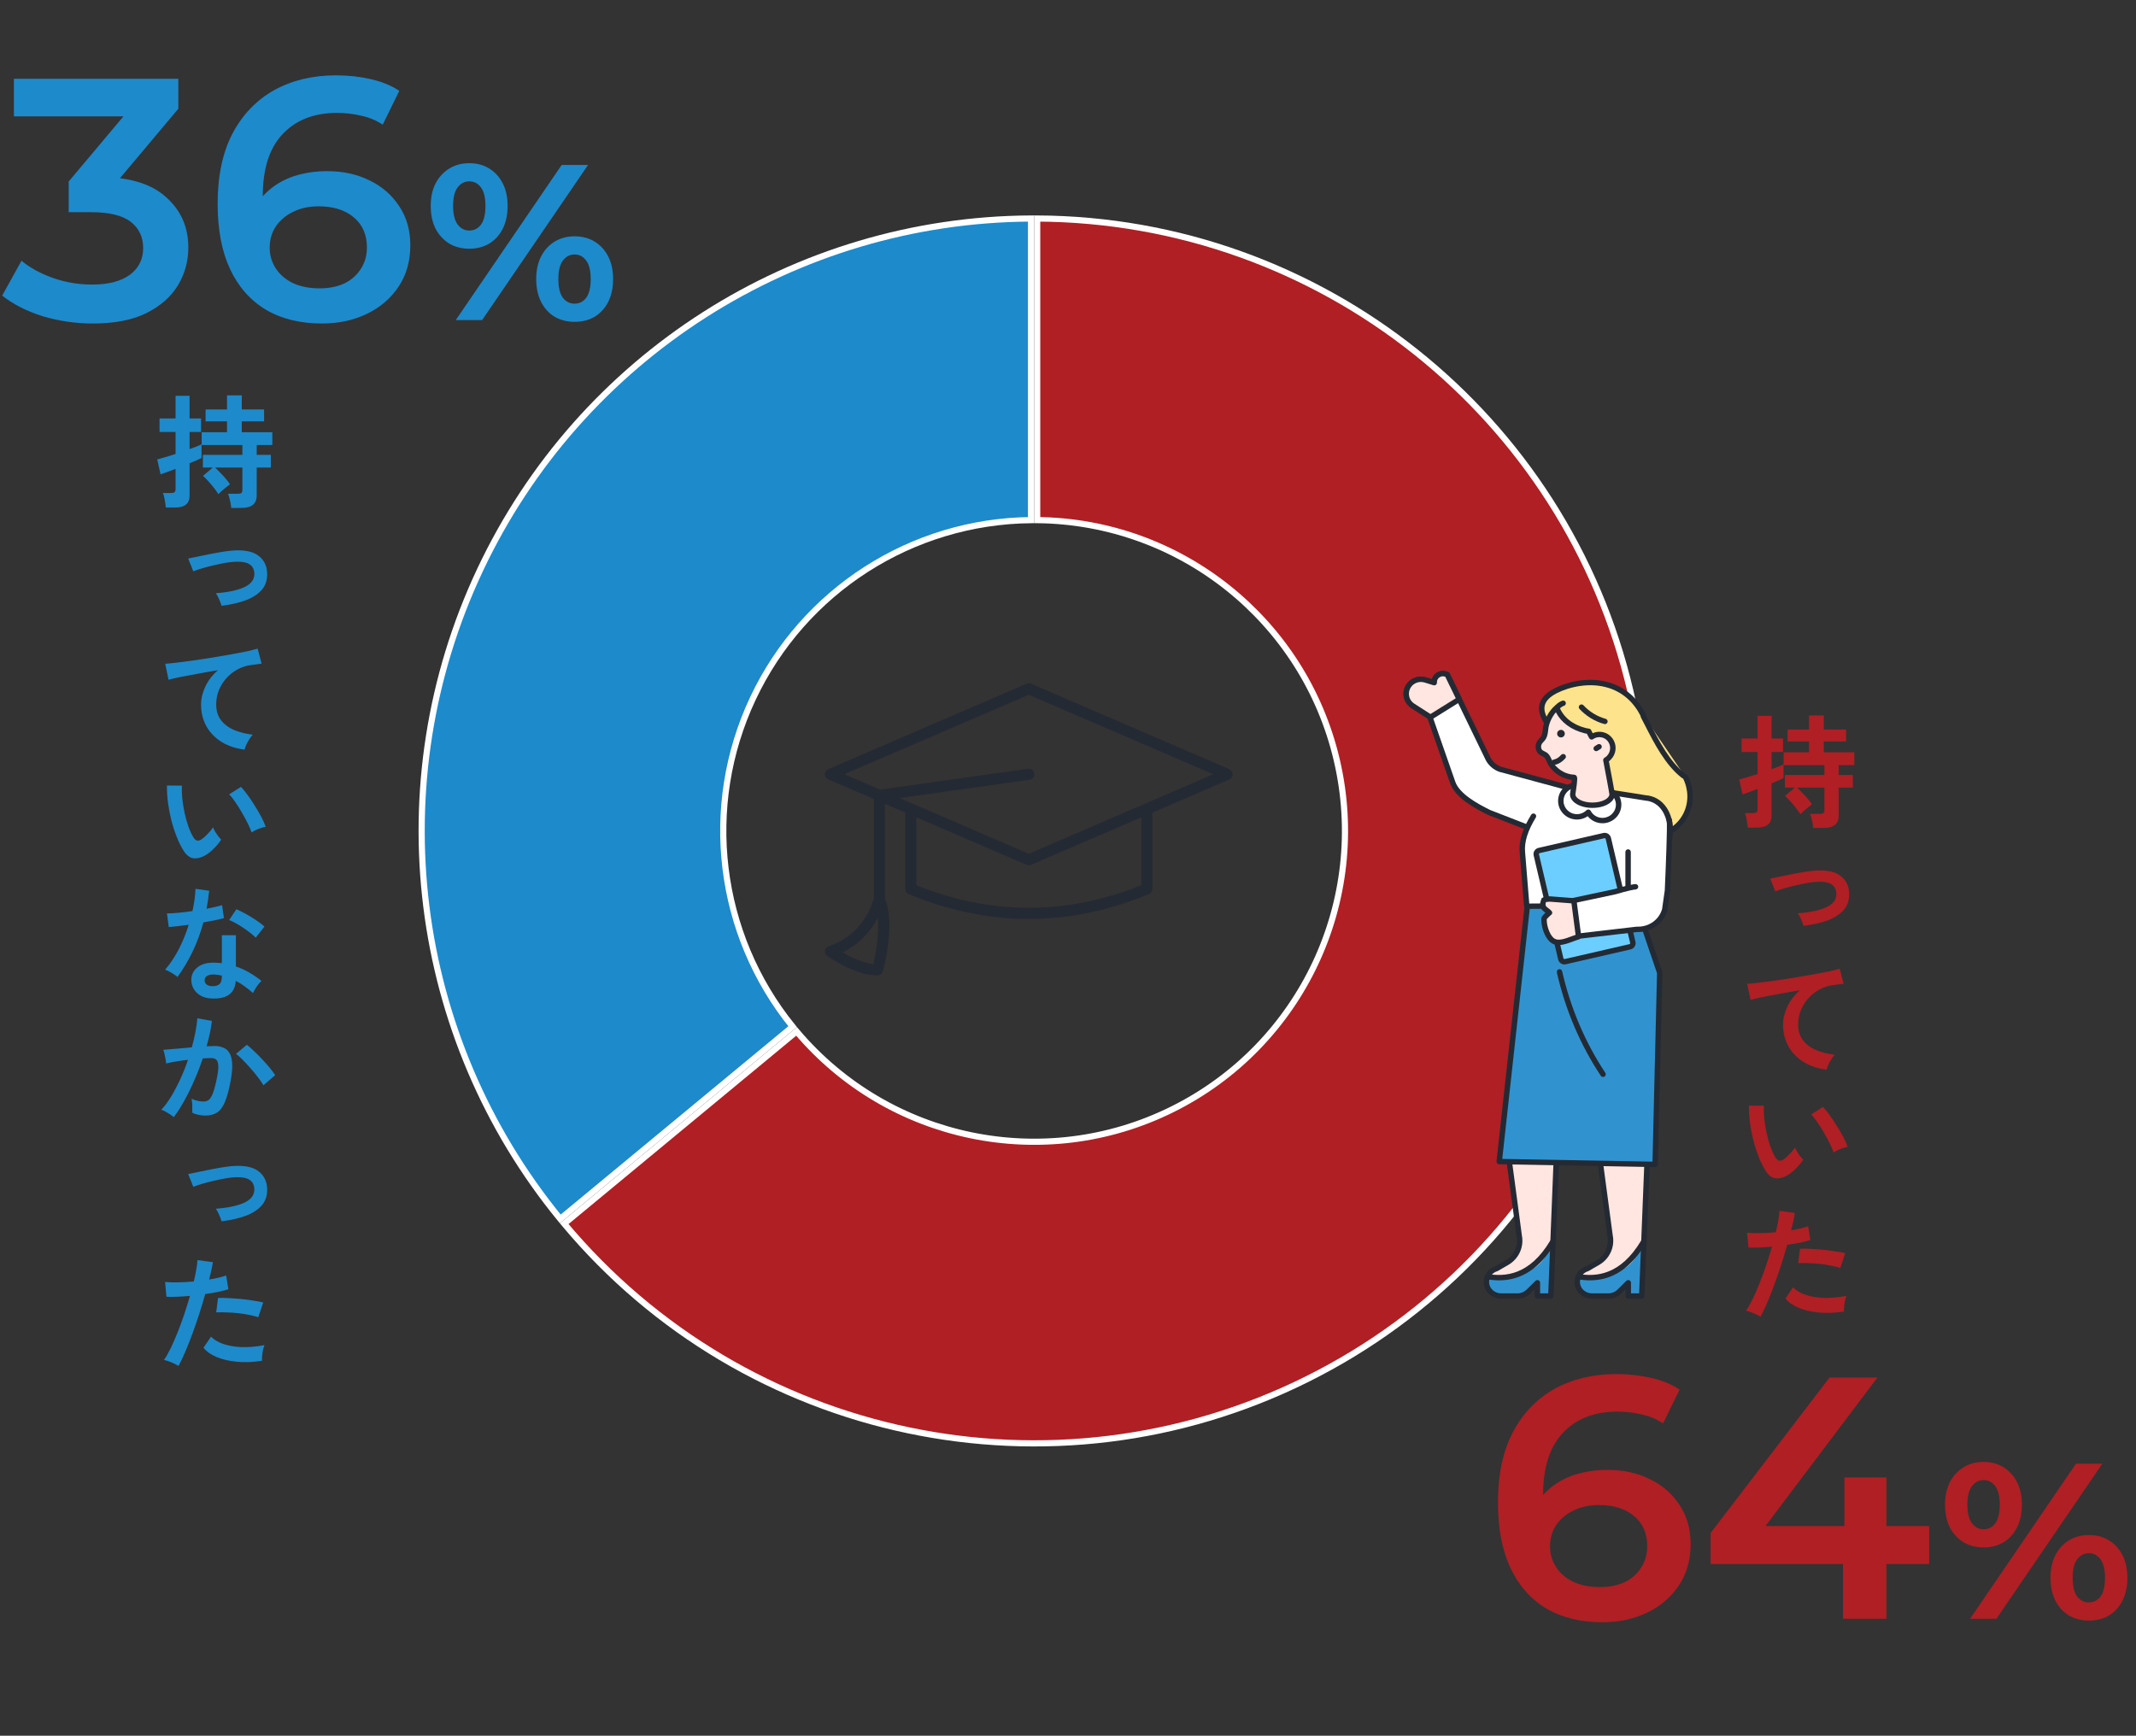 <svg width="347" height="282" viewBox="0 0 347 282" fill="none" xmlns="http://www.w3.org/2000/svg">
<rect x="0" y="0" width="347" height="282" fill="#333333" stroke="none"/>
<path d="M168.495 35.501C214.482 35.73 254.35 67.462 264.861 112.277C275.41 157.254 253.613 203.577 212.234 224.118C171.004 244.585 121.142 234.092 91.653 198.803L129.407 167.57C144.393 185.329 169.596 190.581 190.448 180.229C211.45 169.804 222.513 146.293 217.159 123.466C211.843 100.8 191.731 84.728 168.495 84.501L168.495 35.501Z" fill="#AF1F24" stroke="white"/>
<path d="M128.77 166.799L91.016 198.033C66.722 168.365 61.631 127.356 77.97 92.633C94.309 57.91 129.151 35.693 167.496 35.501L167.496 84.501C148.132 84.692 130.562 95.947 122.304 113.496C114.047 131.045 116.574 151.757 128.77 166.799Z" fill="#1D8ACB" stroke="white"/>
<path d="M37.56 82.52C37.547 82.307 37.513 82.053 37.46 81.76C37.407 81.467 37.34 81.18 37.26 80.9C37.193 80.62 37.12 80.393 37.04 80.22H38.62C38.887 80.22 39.08 80.18 39.2 80.1C39.32 80.007 39.38 79.833 39.38 79.58V75.96H34.94C35.193 76.187 35.473 76.467 35.78 76.8C36.1 77.12 36.4 77.447 36.68 77.78C36.973 78.113 37.2 78.413 37.36 78.68C37.227 78.773 37.027 78.927 36.76 79.14C36.507 79.34 36.253 79.553 36 79.78C35.76 79.993 35.587 80.16 35.48 80.28C35.307 80 35.073 79.673 34.78 79.3C34.487 78.927 34.18 78.56 33.86 78.2C33.54 77.84 33.247 77.547 32.98 77.32L34.56 75.96H32.96V73.9H39.38V72.3H32.76V70.22H36.88V68.46H33.4V66.52H36.88V64.24H39.28V66.52H42.9V68.46H39.28V70.22H44.24V72.3H41.7V73.9H44V75.96H41.7V80.48C41.7 81.187 41.493 81.7 41.08 82.02C40.68 82.353 40.067 82.52 39.24 82.52H37.56ZM26.94 82.46C26.927 82.26 26.893 82.007 26.84 81.7C26.8 81.393 26.747 81.093 26.68 80.8C26.613 80.493 26.54 80.26 26.46 80.1H27.78C28.047 80.1 28.233 80.06 28.34 79.98C28.46 79.887 28.52 79.713 28.52 79.46V76.18C27.973 76.393 27.473 76.58 27.02 76.74C26.58 76.9 26.267 77.007 26.08 77.06L25.54 74.64C25.86 74.56 26.287 74.44 26.82 74.28C27.353 74.12 27.92 73.947 28.52 73.76V70.18H25.92V67.98H28.52V64.3H30.8V67.98H32.66V70.18H30.8V72.96C31.76 72.627 32.407 72.367 32.74 72.18V74.4C32.607 74.48 32.36 74.6 32 74.76C31.653 74.907 31.253 75.073 30.8 75.26V80.48C30.8 81.173 30.6 81.673 30.2 81.98C29.813 82.3 29.22 82.46 28.42 82.46H26.94ZM36 98.42C35.907 98.113 35.773 97.76 35.6 97.36C35.427 96.96 35.247 96.633 35.06 96.38C37.033 96.233 38.573 95.907 39.68 95.4C40.8 94.88 41.347 94.14 41.32 93.18C41.293 92.5 41.033 92 40.54 91.68C40.047 91.36 39.293 91.22 38.28 91.26C37.827 91.273 37.287 91.333 36.66 91.44C36.047 91.547 35.407 91.68 34.74 91.84C34.087 91.987 33.467 92.147 32.88 92.32C32.293 92.493 31.8 92.66 31.4 92.82C31.4 92.82 31.36 92.72 31.28 92.52C31.2 92.307 31.107 92.067 31 91.8C30.893 91.52 30.793 91.28 30.7 91.08C30.62 90.867 30.58 90.753 30.58 90.74C30.98 90.66 31.507 90.553 32.16 90.42C32.827 90.273 33.54 90.127 34.3 89.98C35.06 89.833 35.787 89.707 36.48 89.6C37.187 89.493 37.767 89.433 38.22 89.42C39.94 89.353 41.22 89.66 42.06 90.34C42.913 91.02 43.36 91.947 43.4 93.12C43.44 94.2 43.153 95.1 42.54 95.82C41.927 96.527 41.06 97.093 39.94 97.52C38.82 97.933 37.507 98.233 36 98.42ZM39.74 121.78C38.353 121.62 37.127 121.22 36.06 120.58C34.993 119.927 34.16 119.08 33.56 118.04C32.96 116.987 32.66 115.793 32.66 114.46C32.66 113.5 32.893 112.527 33.36 111.54C33.827 110.54 34.513 109.653 35.42 108.88C34.353 109.053 33.293 109.24 32.24 109.44C31.187 109.627 30.227 109.807 29.36 109.98C28.507 110.153 27.847 110.307 27.38 110.44L26.84 107.84C27.28 107.813 27.887 107.753 28.66 107.66C29.447 107.567 30.327 107.453 31.3 107.32C32.287 107.173 33.3 107.02 34.34 106.86C35.393 106.687 36.407 106.513 37.38 106.34C38.367 106.167 39.247 106 40.02 105.84C40.807 105.667 41.42 105.513 41.86 105.38L42.5 107.82C42.3 107.833 42.047 107.867 41.74 107.92C41.447 107.96 41.107 108.007 40.72 108.06C40 108.153 39.3 108.38 38.62 108.74C37.953 109.1 37.353 109.567 36.82 110.14C36.3 110.7 35.887 111.347 35.58 112.08C35.273 112.813 35.12 113.607 35.12 114.46C35.12 115.473 35.38 116.32 35.9 117C36.42 117.68 37.127 118.213 38.02 118.6C38.927 118.973 39.94 119.227 41.06 119.36C40.86 119.573 40.667 119.833 40.48 120.14C40.293 120.433 40.133 120.727 40 121.02C39.867 121.327 39.78 121.58 39.74 121.78ZM33.32 138.98C32.653 139.353 32.027 139.507 31.44 139.44C30.853 139.36 30.333 138.98 29.88 138.3C29.467 137.66 29.087 136.907 28.74 136.04C28.393 135.173 28.093 134.253 27.84 133.28C27.6 132.307 27.413 131.333 27.28 130.36C27.16 129.387 27.107 128.473 27.12 127.62L29.56 127.64C29.52 128.293 29.54 129.007 29.62 129.78C29.7 130.553 29.827 131.333 30 132.12C30.173 132.907 30.38 133.64 30.62 134.32C30.86 134.987 31.12 135.547 31.4 136C31.587 136.32 31.787 136.507 32 136.56C32.227 136.6 32.467 136.54 32.72 136.38C33.04 136.167 33.373 135.873 33.72 135.5C34.08 135.127 34.38 134.767 34.62 134.42C34.687 134.62 34.793 134.847 34.94 135.1C35.1 135.353 35.267 135.6 35.44 135.84C35.627 136.08 35.793 136.273 35.94 136.42C35.58 136.953 35.167 137.447 34.7 137.9C34.247 138.353 33.787 138.713 33.32 138.98ZM40.88 135.24C40.747 134.853 40.54 134.373 40.26 133.8C39.98 133.227 39.66 132.633 39.3 132.02C38.94 131.393 38.58 130.82 38.22 130.3C37.86 129.767 37.527 129.353 37.22 129.06L39.14 127.84C39.473 128.173 39.84 128.62 40.24 129.18C40.653 129.74 41.053 130.34 41.44 130.98C41.84 131.607 42.193 132.22 42.5 132.82C42.807 133.407 43.027 133.907 43.16 134.32C42.747 134.4 42.327 134.527 41.9 134.7C41.487 134.873 41.147 135.053 40.88 135.24ZM34.36 162.22C33.333 162.167 32.527 161.847 31.94 161.26C31.353 160.673 31.067 159.96 31.08 159.12C31.093 158.333 31.433 157.673 32.1 157.14C32.78 156.607 33.727 156.36 34.94 156.4C35.127 156.413 35.313 156.427 35.5 156.44C35.687 156.44 35.867 156.453 36.04 156.48V151.94H38.32V157.02C39.08 157.273 39.8 157.6 40.48 158C41.173 158.4 41.84 158.853 42.48 159.36C42.24 159.573 41.98 159.88 41.7 160.28C41.433 160.68 41.233 161.033 41.1 161.34C40.673 160.953 40.227 160.593 39.76 160.26C39.293 159.913 38.807 159.613 38.3 159.36C38.167 161.387 36.853 162.34 34.36 162.22ZM28.84 158.72C28.627 158.533 28.32 158.32 27.92 158.08C27.52 157.84 27.153 157.66 26.82 157.54C27.647 156.593 28.387 155.487 29.04 154.22C29.693 152.94 30.233 151.613 30.66 150.24C29.993 150.333 29.373 150.413 28.8 150.48C28.227 150.547 27.767 150.593 27.42 150.62L27.12 148.4C27.587 148.4 28.187 148.367 28.92 148.3C29.667 148.233 30.447 148.14 31.26 148.02C31.407 147.393 31.52 146.78 31.6 146.18C31.68 145.567 31.733 144.973 31.76 144.4L33.98 144.72C33.873 145.72 33.733 146.693 33.56 147.64C34.027 147.547 34.473 147.453 34.9 147.36C35.34 147.253 35.733 147.153 36.08 147.06L36.38 149.16C35.967 149.28 35.467 149.4 34.88 149.52C34.307 149.64 33.693 149.753 33.04 149.86C32.587 151.54 32 153.127 31.28 154.62C30.56 156.113 29.747 157.48 28.84 158.72ZM41.54 152.34C41.327 152.113 41.04 151.86 40.68 151.58C40.32 151.3 39.933 151.02 39.52 150.74C39.107 150.46 38.693 150.207 38.28 149.98C37.88 149.753 37.527 149.587 37.22 149.48L38.4 147.72C38.72 147.853 39.093 148.033 39.52 148.26C39.947 148.473 40.38 148.72 40.82 149C41.26 149.267 41.667 149.533 42.04 149.8C42.413 150.067 42.72 150.313 42.96 150.54L41.54 152.34ZM34.54 160.22C35.047 160.22 35.42 160.107 35.66 159.88C35.913 159.64 36.04 159.227 36.04 158.64V158.5C35.627 158.407 35.2 158.347 34.76 158.32C34.307 158.307 33.94 158.38 33.66 158.54C33.393 158.7 33.253 158.927 33.24 159.22C33.227 159.513 33.333 159.753 33.56 159.94C33.787 160.127 34.113 160.22 34.54 160.22ZM28.22 181.5C28.1 181.38 27.913 181.233 27.66 181.06C27.407 180.9 27.147 180.747 26.88 180.6C26.613 180.453 26.387 180.353 26.2 180.3C26.76 179.7 27.3 178.973 27.82 178.12C28.34 177.253 28.833 176.313 29.3 175.3C29.767 174.287 30.18 173.247 30.54 172.18C29.86 172.26 29.2 172.353 28.56 172.46C27.933 172.567 27.413 172.673 27 172.78C26.987 172.607 26.953 172.373 26.9 172.08C26.847 171.787 26.787 171.5 26.72 171.22C26.653 170.927 26.587 170.707 26.52 170.56C26.827 170.533 27.227 170.5 27.72 170.46C28.213 170.42 28.76 170.373 29.36 170.32C29.96 170.253 30.56 170.2 31.16 170.16C31.4 169.32 31.593 168.5 31.74 167.7C31.9 166.887 32.007 166.133 32.06 165.44L34.42 165.86C34.353 166.473 34.247 167.133 34.1 167.84C33.953 168.533 33.773 169.247 33.56 169.98C33.827 169.967 34.067 169.96 34.28 169.96C34.493 169.947 34.68 169.94 34.84 169.94C35.373 169.94 35.847 170.027 36.26 170.2C36.687 170.36 37.027 170.653 37.28 171.08C37.533 171.493 37.68 172.073 37.72 172.82C37.76 173.553 37.673 174.493 37.46 175.64C37.193 177.08 36.887 178.207 36.54 179.02C36.207 179.833 35.787 180.407 35.28 180.74C34.773 181.073 34.127 181.24 33.34 181.24C32.967 181.24 32.6 181.2 32.24 181.12C31.88 181.053 31.547 180.94 31.24 180.78C31.253 180.473 31.253 180.093 31.24 179.64C31.227 179.187 31.187 178.813 31.12 178.52C31.787 178.813 32.44 178.96 33.08 178.96C33.4 178.96 33.673 178.873 33.9 178.7C34.14 178.513 34.367 178.153 34.58 177.62C34.793 177.073 35.007 176.273 35.22 175.22C35.42 174.247 35.5 173.527 35.46 173.06C35.42 172.58 35.293 172.267 35.08 172.12C34.867 171.973 34.6 171.9 34.28 171.9C33.907 171.9 33.46 171.92 32.94 171.96C32.527 173.2 32.053 174.42 31.52 175.62C31 176.82 30.453 177.927 29.88 178.94C29.32 179.953 28.767 180.807 28.22 181.5ZM42.8 176.32C42.587 175.96 42.293 175.533 41.92 175.04C41.547 174.547 41.14 174.053 40.7 173.56C40.26 173.053 39.833 172.593 39.42 172.18C39.007 171.753 38.647 171.433 38.34 171.22L40.1 169.74C40.42 169.98 40.793 170.307 41.22 170.72C41.647 171.12 42.087 171.56 42.54 172.04C42.993 172.52 43.413 172.993 43.8 173.46C44.187 173.927 44.487 174.333 44.7 174.68L42.8 176.32ZM36 198.42C35.907 198.113 35.773 197.76 35.6 197.36C35.427 196.96 35.247 196.633 35.06 196.38C37.033 196.233 38.573 195.907 39.68 195.4C40.8 194.88 41.347 194.14 41.32 193.18C41.293 192.5 41.033 192 40.54 191.68C40.047 191.36 39.293 191.22 38.28 191.26C37.827 191.273 37.287 191.333 36.66 191.44C36.047 191.547 35.407 191.68 34.74 191.84C34.087 191.987 33.467 192.147 32.88 192.32C32.293 192.493 31.8 192.66 31.4 192.82C31.4 192.82 31.36 192.72 31.28 192.52C31.2 192.307 31.107 192.067 31 191.8C30.893 191.52 30.793 191.28 30.7 191.08C30.62 190.867 30.58 190.753 30.58 190.74C30.98 190.66 31.507 190.553 32.16 190.42C32.827 190.273 33.54 190.127 34.3 189.98C35.06 189.833 35.787 189.707 36.48 189.6C37.187 189.493 37.767 189.433 38.22 189.42C39.94 189.353 41.22 189.66 42.06 190.34C42.913 191.02 43.36 191.947 43.4 193.12C43.44 194.2 43.153 195.1 42.54 195.82C41.927 196.527 41.06 197.093 39.94 197.52C38.82 197.933 37.507 198.233 36 198.42ZM29 221.92C28.707 221.733 28.327 221.54 27.86 221.34C27.393 221.153 26.987 221.02 26.64 220.94C26.987 220.447 27.347 219.82 27.72 219.06C28.093 218.287 28.467 217.433 28.84 216.5C29.213 215.553 29.573 214.573 29.92 213.56C30.267 212.533 30.58 211.527 30.86 210.54C30.1 210.607 29.38 210.653 28.7 210.68C28.033 210.707 27.48 210.707 27.04 210.68L26.82 208.28C27.367 208.333 28.053 208.353 28.88 208.34C29.72 208.327 30.587 208.28 31.48 208.2C31.653 207.507 31.787 206.867 31.88 206.28C31.987 205.693 32.053 205.173 32.08 204.72L34.58 205.06C34.527 205.447 34.447 205.88 34.34 206.36C34.233 206.827 34.113 207.333 33.98 207.88C34.527 207.787 35.04 207.687 35.52 207.58C36 207.46 36.407 207.34 36.74 207.22L37.1 209.46C36.687 209.593 36.147 209.733 35.48 209.88C34.827 210.013 34.113 210.133 33.34 210.24C33.047 211.293 32.72 212.38 32.36 213.5C32 214.607 31.627 215.687 31.24 216.74C30.853 217.793 30.467 218.767 30.08 219.66C29.707 220.54 29.347 221.293 29 221.92ZM42.56 221.08C41.12 221.307 39.76 221.36 38.48 221.24C37.213 221.12 36.107 220.86 35.16 220.46C34.227 220.06 33.527 219.56 33.06 218.96L34.28 217.16C34.747 217.64 35.4 218.033 36.24 218.34C37.093 218.633 38.087 218.807 39.22 218.86C40.367 218.9 41.613 218.793 42.96 218.54C42.827 218.873 42.72 219.293 42.64 219.8C42.573 220.307 42.547 220.733 42.56 221.08ZM41.96 214C41.52 213.853 41.013 213.727 40.44 213.62C39.867 213.5 39.26 213.407 38.62 213.34C37.993 213.273 37.373 213.233 36.76 213.22C36.16 213.193 35.613 213.193 35.12 213.22L35.42 210.88C35.9 210.853 36.46 210.86 37.1 210.9C37.753 210.927 38.427 210.973 39.12 211.04C39.827 211.107 40.493 211.193 41.12 211.3C41.76 211.393 42.307 211.493 42.76 211.6L41.96 214Z" fill="#1D8ACB"/>
<path d="M294.56 134.52C294.547 134.307 294.513 134.053 294.46 133.76C294.407 133.467 294.34 133.18 294.26 132.9C294.193 132.62 294.12 132.393 294.04 132.22H295.62C295.887 132.22 296.08 132.18 296.2 132.1C296.32 132.007 296.38 131.833 296.38 131.58V127.96H291.94C292.193 128.187 292.473 128.467 292.78 128.8C293.1 129.12 293.4 129.447 293.68 129.78C293.973 130.113 294.2 130.413 294.36 130.68C294.227 130.773 294.027 130.927 293.76 131.14C293.507 131.34 293.253 131.553 293 131.78C292.76 131.993 292.587 132.16 292.48 132.28C292.307 132 292.073 131.673 291.78 131.3C291.487 130.927 291.18 130.56 290.86 130.2C290.54 129.84 290.247 129.547 289.98 129.32L291.56 127.96H289.96V125.9H296.38V124.3H289.76V122.22H293.88V120.46H290.4V118.52H293.88V116.24H296.28V118.52H299.9V120.46H296.28V122.22H301.24V124.3H298.7V125.9H301V127.96H298.7V132.48C298.7 133.187 298.493 133.7 298.08 134.02C297.68 134.353 297.067 134.52 296.24 134.52H294.56ZM283.94 134.46C283.927 134.26 283.893 134.007 283.84 133.7C283.8 133.393 283.747 133.093 283.68 132.8C283.613 132.493 283.54 132.26 283.46 132.1H284.78C285.047 132.1 285.233 132.06 285.34 131.98C285.46 131.887 285.52 131.713 285.52 131.46V128.18C284.973 128.393 284.473 128.58 284.02 128.74C283.58 128.9 283.267 129.007 283.08 129.06L282.54 126.64C282.86 126.56 283.287 126.44 283.82 126.28C284.353 126.12 284.92 125.947 285.52 125.76V122.18H282.92V119.98H285.52V116.3H287.8V119.98H289.66V122.18H287.8V124.96C288.76 124.627 289.407 124.367 289.74 124.18V126.4C289.607 126.48 289.36 126.6 289 126.76C288.653 126.907 288.253 127.073 287.8 127.26V132.48C287.8 133.173 287.6 133.673 287.2 133.98C286.813 134.3 286.22 134.46 285.42 134.46H283.94ZM293 150.42C292.907 150.113 292.773 149.76 292.6 149.36C292.427 148.96 292.247 148.633 292.06 148.38C294.033 148.233 295.573 147.907 296.68 147.4C297.8 146.88 298.347 146.14 298.32 145.18C298.293 144.5 298.033 144 297.54 143.68C297.047 143.36 296.293 143.22 295.28 143.26C294.827 143.273 294.287 143.333 293.66 143.44C293.047 143.547 292.407 143.68 291.74 143.84C291.087 143.987 290.467 144.147 289.88 144.32C289.293 144.493 288.8 144.66 288.4 144.82C288.4 144.82 288.36 144.72 288.28 144.52C288.2 144.307 288.107 144.067 288 143.8C287.893 143.52 287.793 143.28 287.7 143.08C287.62 142.867 287.58 142.753 287.58 142.74C287.98 142.66 288.507 142.553 289.16 142.42C289.827 142.273 290.54 142.127 291.3 141.98C292.06 141.833 292.787 141.707 293.48 141.6C294.187 141.493 294.767 141.433 295.22 141.42C296.94 141.353 298.22 141.66 299.06 142.34C299.913 143.02 300.36 143.947 300.4 145.12C300.44 146.2 300.153 147.1 299.54 147.82C298.927 148.527 298.06 149.093 296.94 149.52C295.82 149.933 294.507 150.233 293 150.42ZM296.74 173.78C295.353 173.62 294.127 173.22 293.06 172.58C291.993 171.927 291.16 171.08 290.56 170.04C289.96 168.987 289.66 167.793 289.66 166.46C289.66 165.5 289.893 164.527 290.36 163.54C290.827 162.54 291.513 161.653 292.42 160.88C291.353 161.053 290.293 161.24 289.24 161.44C288.187 161.627 287.227 161.807 286.36 161.98C285.507 162.153 284.847 162.307 284.38 162.44L283.84 159.84C284.28 159.813 284.887 159.753 285.66 159.66C286.447 159.567 287.327 159.453 288.3 159.32C289.287 159.173 290.3 159.02 291.34 158.86C292.393 158.687 293.407 158.513 294.38 158.34C295.367 158.167 296.247 158 297.02 157.84C297.807 157.667 298.42 157.513 298.86 157.38L299.5 159.82C299.3 159.833 299.047 159.867 298.74 159.92C298.447 159.96 298.107 160.007 297.72 160.06C297 160.153 296.3 160.38 295.62 160.74C294.953 161.1 294.353 161.567 293.82 162.14C293.3 162.7 292.887 163.347 292.58 164.08C292.273 164.813 292.12 165.607 292.12 166.46C292.12 167.473 292.38 168.32 292.9 169C293.42 169.68 294.127 170.213 295.02 170.6C295.927 170.973 296.94 171.227 298.06 171.36C297.86 171.573 297.667 171.833 297.48 172.14C297.293 172.433 297.133 172.727 297 173.02C296.867 173.327 296.78 173.58 296.74 173.78ZM290.32 190.98C289.653 191.353 289.027 191.507 288.44 191.44C287.853 191.36 287.333 190.98 286.88 190.3C286.467 189.66 286.087 188.907 285.74 188.04C285.393 187.173 285.093 186.253 284.84 185.28C284.6 184.307 284.413 183.333 284.28 182.36C284.16 181.387 284.107 180.473 284.12 179.62L286.56 179.64C286.52 180.293 286.54 181.007 286.62 181.78C286.7 182.553 286.827 183.333 287 184.12C287.173 184.907 287.38 185.64 287.62 186.32C287.86 186.987 288.12 187.547 288.4 188C288.587 188.32 288.787 188.507 289 188.56C289.227 188.6 289.467 188.54 289.72 188.38C290.04 188.167 290.373 187.873 290.72 187.5C291.08 187.127 291.38 186.767 291.62 186.42C291.687 186.62 291.793 186.847 291.94 187.1C292.1 187.353 292.267 187.6 292.44 187.84C292.627 188.08 292.793 188.273 292.94 188.42C292.58 188.953 292.167 189.447 291.7 189.9C291.247 190.353 290.787 190.713 290.32 190.98ZM297.88 187.24C297.747 186.853 297.54 186.373 297.26 185.8C296.98 185.227 296.66 184.633 296.3 184.02C295.94 183.393 295.58 182.82 295.22 182.3C294.86 181.767 294.527 181.353 294.22 181.06L296.14 179.84C296.473 180.173 296.84 180.62 297.24 181.18C297.653 181.74 298.053 182.34 298.44 182.98C298.84 183.607 299.193 184.22 299.5 184.82C299.807 185.407 300.027 185.907 300.16 186.32C299.747 186.4 299.327 186.527 298.9 186.7C298.487 186.873 298.147 187.053 297.88 187.24ZM286 213.92C285.707 213.733 285.327 213.54 284.86 213.34C284.393 213.153 283.987 213.02 283.64 212.94C283.987 212.447 284.347 211.82 284.72 211.06C285.093 210.287 285.467 209.433 285.84 208.5C286.213 207.553 286.573 206.573 286.92 205.56C287.267 204.533 287.58 203.527 287.86 202.54C287.1 202.607 286.38 202.653 285.7 202.68C285.033 202.707 284.48 202.707 284.04 202.68L283.82 200.28C284.367 200.333 285.053 200.353 285.88 200.34C286.72 200.327 287.587 200.28 288.48 200.2C288.653 199.507 288.787 198.867 288.88 198.28C288.987 197.693 289.053 197.173 289.08 196.72L291.58 197.06C291.527 197.447 291.447 197.88 291.34 198.36C291.233 198.827 291.113 199.333 290.98 199.88C291.527 199.787 292.04 199.687 292.52 199.58C293 199.46 293.407 199.34 293.74 199.22L294.1 201.46C293.687 201.593 293.147 201.733 292.48 201.88C291.827 202.013 291.113 202.133 290.34 202.24C290.047 203.293 289.72 204.38 289.36 205.5C289 206.607 288.627 207.687 288.24 208.74C287.853 209.793 287.467 210.767 287.08 211.66C286.707 212.54 286.347 213.293 286 213.92ZM299.56 213.08C298.12 213.307 296.76 213.36 295.48 213.24C294.213 213.12 293.107 212.86 292.16 212.46C291.227 212.06 290.527 211.56 290.06 210.96L291.28 209.16C291.747 209.64 292.4 210.033 293.24 210.34C294.093 210.633 295.087 210.807 296.22 210.86C297.367 210.9 298.613 210.793 299.96 210.54C299.827 210.873 299.72 211.293 299.64 211.8C299.573 212.307 299.547 212.733 299.56 213.08ZM298.96 206C298.52 205.853 298.013 205.727 297.44 205.62C296.867 205.5 296.26 205.407 295.62 205.34C294.993 205.273 294.373 205.233 293.76 205.22C293.16 205.193 292.613 205.193 292.12 205.22L292.42 202.88C292.9 202.853 293.46 202.86 294.1 202.9C294.753 202.927 295.427 202.973 296.12 203.04C296.827 203.107 297.493 203.193 298.12 203.3C298.76 203.393 299.307 203.493 299.76 203.6L298.96 206Z" fill="#AF1F24"/>
<path d="M260.315 263.56C256.768 263.56 253.725 262.813 251.187 261.32C248.648 259.789 246.707 257.587 245.363 254.712C244.019 251.837 243.347 248.291 243.347 244.072C243.347 239.592 244.149 235.803 245.755 232.704C247.397 229.605 249.656 227.253 252.531 225.648C255.443 224.043 258.784 223.24 262.555 223.24C264.533 223.24 266.419 223.445 268.211 223.856C270.04 224.267 271.589 224.901 272.859 225.76L270.171 231.248C269.088 230.539 267.912 230.053 266.643 229.792C265.411 229.493 264.104 229.344 262.723 229.344C259.027 229.344 256.096 230.483 253.931 232.76C251.765 235.037 250.683 238.397 250.683 242.84C250.683 243.549 250.701 244.389 250.739 245.36C250.776 246.293 250.907 247.245 251.131 248.216L248.891 245.752C249.563 244.221 250.477 242.952 251.635 241.944C252.829 240.899 254.229 240.115 255.835 239.592C257.477 239.069 259.251 238.808 261.155 238.808C263.731 238.808 266.027 239.312 268.043 240.32C270.059 241.291 271.664 242.691 272.859 244.52C274.053 246.312 274.651 248.421 274.651 250.848C274.651 253.424 274.016 255.664 272.747 257.568C271.477 259.472 269.76 260.947 267.595 261.992C265.429 263.037 263.003 263.56 260.315 263.56ZM259.923 257.848C261.416 257.848 262.741 257.587 263.899 257.064C265.056 256.504 265.952 255.72 266.587 254.712C267.259 253.704 267.595 252.528 267.595 251.184C267.595 249.131 266.885 247.507 265.467 246.312C264.048 245.117 262.144 244.52 259.755 244.52C258.187 244.52 256.805 244.819 255.611 245.416C254.453 245.976 253.52 246.76 252.811 247.768C252.139 248.776 251.803 249.933 251.803 251.24C251.803 252.435 252.12 253.536 252.755 254.544C253.389 255.552 254.304 256.355 255.499 256.952C256.731 257.549 258.205 257.848 259.923 257.848ZM277.896 254.096V249.056L297.216 223.8H305L285.96 249.056L282.32 247.936H313.4V254.096H277.896ZM299.4 263V254.096L299.624 247.936V240.04H306.456V263H299.4Z" fill="#AF1F24"/>
<path d="M320.04 263L337.248 237.8H341.532L324.324 263H320.04ZM322.236 251.408C321.012 251.408 319.932 251.132 318.996 250.58C318.06 250.004 317.316 249.2 316.764 248.168C316.236 247.112 315.972 245.876 315.972 244.46C315.972 243.044 316.236 241.82 316.764 240.788C317.316 239.756 318.06 238.952 318.996 238.376C319.932 237.8 321.012 237.512 322.236 237.512C323.46 237.512 324.54 237.8 325.476 238.376C326.412 238.952 327.144 239.756 327.672 240.788C328.2 241.82 328.464 243.044 328.464 244.46C328.464 245.876 328.2 247.112 327.672 248.168C327.144 249.2 326.412 250.004 325.476 250.58C324.54 251.132 323.46 251.408 322.236 251.408ZM322.236 248.456C323.028 248.456 323.664 248.132 324.144 247.484C324.624 246.812 324.864 245.804 324.864 244.46C324.864 243.116 324.624 242.12 324.144 241.472C323.664 240.8 323.028 240.464 322.236 240.464C321.468 240.464 320.832 240.8 320.328 241.472C319.848 242.12 319.608 243.116 319.608 244.46C319.608 245.78 319.848 246.776 320.328 247.448C320.832 248.12 321.468 248.456 322.236 248.456ZM339.336 263.288C338.136 263.288 337.056 263.012 336.096 262.46C335.16 261.884 334.428 261.08 333.9 260.048C333.372 258.992 333.108 257.756 333.108 256.34C333.108 254.924 333.372 253.7 333.9 252.668C334.428 251.636 335.16 250.832 336.096 250.256C337.056 249.68 338.136 249.392 339.336 249.392C340.584 249.392 341.676 249.68 342.612 250.256C343.548 250.832 344.28 251.636 344.808 252.668C345.336 253.7 345.6 254.924 345.6 256.34C345.6 257.756 345.336 258.992 344.808 260.048C344.28 261.08 343.548 261.884 342.612 262.46C341.676 263.012 340.584 263.288 339.336 263.288ZM339.336 260.336C340.128 260.336 340.764 260.012 341.244 259.364C341.724 258.692 341.964 257.684 341.964 256.34C341.964 255.02 341.724 254.024 341.244 253.352C340.764 252.68 340.128 252.344 339.336 252.344C338.568 252.344 337.932 252.68 337.428 253.352C336.948 254 336.708 254.996 336.708 256.34C336.708 257.684 336.948 258.692 337.428 259.364C337.932 260.012 338.568 260.336 339.336 260.336Z" fill="#AF1F24"/>
<path d="M15.081 52.56C12.318 52.56 9.612 52.168 6.961 51.384C4.348 50.563 2.145 49.443 0.353 48.024L3.489 42.368C4.908 43.525 6.625 44.459 8.641 45.168C10.657 45.877 12.766 46.232 14.969 46.232C17.582 46.232 19.617 45.709 21.073 44.664C22.529 43.581 23.257 42.125 23.257 40.296C23.257 38.504 22.585 37.085 21.241 36.04C19.897 34.995 17.732 34.472 14.745 34.472H11.161V29.488L22.361 16.16L23.313 18.904H2.257V12.8H28.969V17.672L17.769 31L13.961 28.76H16.145C20.961 28.76 24.564 29.843 26.953 32.008C29.38 34.136 30.593 36.88 30.593 40.24C30.593 42.443 30.033 44.477 28.913 46.344C27.793 48.211 26.076 49.723 23.761 50.88C21.483 52 18.59 52.56 15.081 52.56ZM52.323 52.56C48.776 52.56 45.733 51.813 43.195 50.32C40.656 48.789 38.715 46.587 37.371 43.712C36.027 40.837 35.355 37.291 35.355 33.072C35.355 28.592 36.157 24.803 37.763 21.704C39.405 18.605 41.664 16.253 44.539 14.648C47.451 13.043 50.792 12.24 54.563 12.24C56.541 12.24 58.427 12.445 60.219 12.856C62.048 13.267 63.597 13.901 64.867 14.76L62.179 20.248C61.096 19.539 59.92 19.053 58.651 18.792C57.419 18.493 56.112 18.344 54.731 18.344C51.035 18.344 48.104 19.483 45.939 21.76C43.773 24.037 42.691 27.397 42.691 31.84C42.691 32.549 42.709 33.389 42.747 34.36C42.784 35.293 42.915 36.245 43.139 37.216L40.899 34.752C41.571 33.221 42.485 31.952 43.643 30.944C44.837 29.899 46.237 29.115 47.843 28.592C49.485 28.069 51.259 27.808 53.163 27.808C55.739 27.808 58.035 28.312 60.051 29.32C62.067 30.291 63.672 31.691 64.867 33.52C66.061 35.312 66.659 37.421 66.659 39.848C66.659 42.424 66.024 44.664 64.755 46.568C63.485 48.472 61.768 49.947 59.603 50.992C57.437 52.037 55.011 52.56 52.323 52.56ZM51.931 46.848C53.424 46.848 54.749 46.587 55.907 46.064C57.064 45.504 57.96 44.72 58.595 43.712C59.267 42.704 59.603 41.528 59.603 40.184C59.603 38.131 58.893 36.507 57.475 35.312C56.056 34.117 54.152 33.52 51.763 33.52C50.195 33.52 48.813 33.819 47.619 34.416C46.461 34.976 45.528 35.76 44.819 36.768C44.147 37.776 43.811 38.933 43.811 40.24C43.811 41.435 44.128 42.536 44.763 43.544C45.397 44.552 46.312 45.355 47.507 45.952C48.739 46.549 50.213 46.848 51.931 46.848Z" fill="#1D8ACB"/>
<path d="M74.04 52L91.248 26.8H95.532L78.324 52H74.04ZM76.236 40.408C75.012 40.408 73.932 40.132 72.996 39.58C72.06 39.004 71.316 38.2 70.764 37.168C70.236 36.112 69.972 34.876 69.972 33.46C69.972 32.044 70.236 30.82 70.764 29.788C71.316 28.756 72.06 27.952 72.996 27.376C73.932 26.8 75.012 26.512 76.236 26.512C77.46 26.512 78.54 26.8 79.476 27.376C80.412 27.952 81.144 28.756 81.672 29.788C82.2 30.82 82.464 32.044 82.464 33.46C82.464 34.876 82.2 36.112 81.672 37.168C81.144 38.2 80.412 39.004 79.476 39.58C78.54 40.132 77.46 40.408 76.236 40.408ZM76.236 37.456C77.028 37.456 77.664 37.132 78.144 36.484C78.624 35.812 78.864 34.804 78.864 33.46C78.864 32.116 78.624 31.12 78.144 30.472C77.664 29.8 77.028 29.464 76.236 29.464C75.468 29.464 74.832 29.8 74.328 30.472C73.848 31.12 73.608 32.116 73.608 33.46C73.608 34.78 73.848 35.776 74.328 36.448C74.832 37.12 75.468 37.456 76.236 37.456ZM93.336 52.288C92.136 52.288 91.056 52.012 90.096 51.46C89.16 50.884 88.428 50.08 87.9 49.048C87.372 47.992 87.108 46.756 87.108 45.34C87.108 43.924 87.372 42.7 87.9 41.668C88.428 40.636 89.16 39.832 90.096 39.256C91.056 38.68 92.136 38.392 93.336 38.392C94.584 38.392 95.676 38.68 96.612 39.256C97.548 39.832 98.28 40.636 98.808 41.668C99.336 42.7 99.6 43.924 99.6 45.34C99.6 46.756 99.336 47.992 98.808 49.048C98.28 50.08 97.548 50.884 96.612 51.46C95.676 52.012 94.584 52.288 93.336 52.288ZM93.336 49.336C94.128 49.336 94.764 49.012 95.244 48.364C95.724 47.692 95.964 46.684 95.964 45.34C95.964 44.02 95.724 43.024 95.244 42.352C94.764 41.68 94.128 41.344 93.336 41.344C92.568 41.344 91.932 41.68 91.428 42.352C90.948 43 90.708 43.996 90.708 45.34C90.708 46.684 90.948 47.692 91.428 48.364C91.932 49.012 92.568 49.336 93.336 49.336Z" fill="#1D8ACB"/>
<g clip-path="url(#clip0_3_487)">
<path d="M199.72 124.96L167.49 111.07C167.26 110.97 167 110.97 166.78 111.07L134.54 124.96C134.21 125.11 134 125.43 134 125.79C134 126.15 134.21 126.47 134.54 126.62L141.94 129.81V146C141.74 146.78 140.19 151.93 134.62 153.72C134.29 153.83 134.06 154.11 134.01 154.45C133.96 154.79 134.11 155.13 134.39 155.32C134.58 155.45 138.98 158.47 142.4 158.47C142.46 158.47 142.52 158.47 142.58 158.47C142.97 158.46 143.31 158.19 143.42 157.82C143.51 157.51 145.52 150.29 143.75 145.94V130.6L147.06 132.03V144.43C147.06 144.79 147.28 145.12 147.61 145.26C154.09 147.95 160.61 149.3 167.13 149.3C173.65 149.3 180.17 147.95 186.65 145.26C186.99 145.12 187.2 144.79 187.2 144.43V132.03L199.71 126.64C200.04 126.5 200.25 126.17 200.25 125.81C200.25 125.45 200.04 125.13 199.71 124.98L199.72 124.96ZM141.86 156.63C140.18 156.45 138.21 155.49 136.89 154.74C139.9 153.27 141.65 150.94 142.62 149.1C142.86 151.95 142.19 155.24 141.85 156.64L141.86 156.63ZM185.41 143.81C173.28 148.7 160.99 148.7 148.86 143.81V132.79L166.78 140.51C166.89 140.56 167.02 140.58 167.14 140.58C167.26 140.58 167.38 140.56 167.5 140.51L185.42 132.79V143.81H185.41ZM185.96 130.59C185.96 130.59 185.96 130.59 185.95 130.59L167.13 138.7L148.32 130.59C148.32 130.59 148.31 130.59 148.3 130.59L146.15 129.66L167.26 126.68C167.75 126.61 168.1 126.16 168.03 125.66C167.96 125.17 167.5 124.83 167.01 124.89L142.97 128.28L137.18 125.78L167.13 112.88L197.09 125.79L185.97 130.58L185.96 130.59Z" fill="#242A33"/>
</g>
<g clip-path="url(#clip1_3_487)">
<path d="M241.468 208.405C241.531 209.629 242.611 210.565 243.854 210.565H246.504C247.186 210.565 247.842 210.296 248.324 209.819L249.757 208.403V210.565H251.944L252.287 202.008L252.954 185.351C250.347 186.013 247.788 186.249 244.852 186.19L246.803 200.805C247.135 202.509 246.342 204.236 244.827 205.117L243.124 206.104C242.4 206.313 241.824 206.863 241.584 207.567C241.497 207.827 241.453 208.107 241.468 208.403V208.405Z" fill="#FFE6E1"/>
<path d="M241.468 208.405C241.531 209.629 242.611 210.565 243.854 210.565H246.504C247.186 210.565 247.842 210.296 248.324 209.819L249.757 208.403V210.565H251.944L252.287 202.008C252.27 201.991 252.249 201.976 252.232 201.961C251.424 203.411 250.862 204.918 249.395 205.88C248.568 206.424 247.592 206.701 246.624 206.923C245.786 207.115 244.936 207.27 244.075 207.307C243.438 207.335 242.792 207.298 242.163 207.413C241.963 207.45 241.773 207.503 241.582 207.573C241.495 207.833 241.451 208.113 241.466 208.409L241.468 208.405Z" fill="#3093D0"/>
<path d="M243.852 211H246.502C247.308 211 248.067 210.689 248.636 210.126L249.315 209.456V210.565C249.315 210.806 249.513 211.002 249.757 211.002H251.944C252.18 211.002 252.377 210.817 252.386 210.582L253.394 185.368C253.4 185.23 253.339 185.098 253.23 185.012C253.122 184.925 252.977 184.895 252.843 184.929C250.364 185.558 247.903 185.814 244.862 185.756C244.734 185.746 244.61 185.806 244.524 185.901C244.439 185.995 244.399 186.123 244.416 186.249L246.365 200.861C246.365 200.861 246.367 200.878 246.369 200.886C246.664 202.407 245.953 203.955 244.602 204.741L242.945 205.703C241.75 206.074 240.965 207.185 241.028 208.426C241.1 209.87 242.341 211 243.852 211ZM249.757 207.966C249.642 207.966 249.528 208.011 249.444 208.094L248.011 209.51C247.607 209.91 247.072 210.128 246.502 210.128H243.852C242.83 210.128 241.958 209.345 241.91 208.384C241.866 207.529 242.417 206.765 243.248 206.526C243.282 206.516 243.316 206.501 243.347 206.482L245.05 205.494C246.719 204.526 247.598 202.615 247.238 200.735L245.357 186.635C248.019 186.652 250.262 186.428 252.487 185.914L251.519 210.128H250.197V208.403C250.197 208.226 250.09 208.068 249.924 208C249.869 207.978 249.812 207.966 249.755 207.966H249.757Z" fill="#242A33"/>
<path d="M243.526 208.012C246.277 208.012 249.655 206.938 252.613 201.986C252.737 201.779 252.666 201.511 252.456 201.389C252.247 201.266 251.976 201.336 251.852 201.543C248.417 207.298 244.414 207.407 241.702 206.987C241.46 206.949 241.235 207.113 241.197 207.351C241.159 207.59 241.325 207.812 241.565 207.85C242.167 207.942 242.826 208.012 243.527 208.012H243.526Z" fill="#242A33"/>
<path d="M256.229 208.405C256.292 209.629 257.373 210.565 258.615 210.565H261.265C261.948 210.565 262.603 210.296 263.085 209.819L264.518 208.403V210.565H266.705L267.048 202.008L267.715 185.351C265.109 186.013 262.55 186.249 259.613 186.19L261.565 200.805C261.896 202.509 261.103 204.236 259.589 205.117L257.885 206.104C257.161 206.313 256.586 206.863 256.345 207.567C256.258 207.827 256.214 208.107 256.229 208.403V208.405Z" fill="#FFE6E1"/>
<path d="M256.229 208.405C256.292 209.629 257.372 210.565 258.615 210.565H261.265C261.947 210.565 262.603 210.296 263.085 209.819L264.518 208.403V210.565H266.705L267.048 202.008C267.031 201.991 267.01 201.976 266.993 201.961C266.185 203.411 265.623 204.918 264.156 205.88C263.329 206.424 262.353 206.701 261.385 206.923C260.547 207.115 259.697 207.27 258.836 207.307C258.199 207.335 257.553 207.298 256.925 207.413C256.725 207.45 256.534 207.503 256.343 207.573C256.256 207.833 256.212 208.113 256.227 208.409L256.229 208.405Z" fill="#3093D0"/>
<path d="M258.613 211H261.263C262.069 211 262.828 210.689 263.397 210.126L264.076 209.456V210.565C264.076 210.806 264.274 211.002 264.518 211.002H266.705C266.942 211.002 267.138 210.817 267.147 210.582L268.155 185.368C268.161 185.23 268.1 185.098 267.992 185.012C267.883 184.925 267.738 184.895 267.605 184.929C265.126 185.558 262.664 185.814 259.623 185.756C259.495 185.746 259.371 185.806 259.285 185.901C259.2 185.995 259.16 186.123 259.177 186.249L261.126 200.861C261.126 200.861 261.128 200.878 261.13 200.886C261.425 202.407 260.715 203.955 259.364 204.741L257.706 205.703C256.511 206.074 255.726 207.185 255.789 208.426C255.861 209.87 257.102 211 258.613 211ZM264.518 207.966C264.404 207.966 264.289 208.011 264.205 208.094L262.772 209.51C262.369 209.91 261.833 210.128 261.263 210.128H258.613C257.592 210.128 256.719 209.345 256.671 208.384C256.627 207.529 257.178 206.765 258.009 206.526C258.043 206.516 258.077 206.501 258.108 206.482L259.811 205.494C261.481 204.526 262.359 202.615 261.999 200.735L260.118 186.635C262.78 186.652 265.023 186.428 267.248 185.914L266.28 210.128H264.958V208.403C264.958 208.226 264.851 208.068 264.686 208C264.63 207.978 264.573 207.966 264.516 207.966H264.518Z" fill="#242A33"/>
<path d="M258.289 208.012C261.04 208.012 264.419 206.938 267.376 201.986C267.5 201.779 267.429 201.511 267.22 201.389C267.01 201.266 266.739 201.336 266.616 201.543C263.18 207.298 259.177 207.407 256.465 206.987C256.223 206.949 255.998 207.113 255.96 207.351C255.922 207.59 256.088 207.812 256.328 207.85C256.93 207.942 257.589 208.012 258.291 208.012H258.289Z" fill="#242A33"/>
<path d="M273.792 126.23C275.73 130.102 273.899 134.849 269.108 135.875C262.819 137.222 261.54 133.197 259.452 128.606C257.944 125.292 255.879 122.534 253.371 119.884C251.302 117.698 248.646 114.728 252.199 112.519C252.365 112.416 252.535 112.322 252.702 112.237C256.801 110.168 263.718 109.781 266.976 116.22L273.792 126.23Z" fill="#FDE38B"/>
<path d="M266.822 136.579C267.533 136.579 268.322 136.491 269.202 136.303C271.525 135.805 273.333 134.446 274.293 132.476C275.271 130.471 275.233 128.124 274.189 126.038C274.08 125.821 273.815 125.733 273.596 125.84C273.377 125.948 273.287 126.209 273.396 126.426C274.318 128.269 274.356 130.337 273.497 132.098C272.657 133.821 271.065 135.011 269.013 135.45C268.203 135.623 267.481 135.706 266.835 135.706C263.103 135.706 261.881 132.968 260.281 129.382C260.14 129.068 259.999 128.75 259.852 128.429C258.459 125.366 256.5 122.556 253.692 119.587C252.503 118.331 250.706 116.432 250.915 114.826C251.011 114.097 251.506 113.465 252.432 112.889C252.584 112.794 252.741 112.706 252.901 112.625C254.995 111.568 258.322 110.793 261.386 111.787C263.649 112.521 265.397 114.079 266.578 116.415C266.687 116.63 266.952 116.719 267.171 116.611C267.388 116.504 267.478 116.242 267.369 116.026C266.077 113.474 264.158 111.77 261.662 110.958C258.842 110.043 255.416 110.375 252.501 111.849C252.318 111.941 252.137 112.043 251.963 112.15C250.816 112.862 250.17 113.726 250.041 114.715C249.778 116.728 251.746 118.807 253.047 120.183C255.789 123.08 257.695 125.814 259.048 128.787C259.193 129.107 259.334 129.424 259.473 129.734C261.094 133.371 262.529 136.579 266.82 136.579H266.822Z" fill="#242A33"/>
<path d="M266.976 116.389C268.338 118.929 270.406 123.675 273.493 126.047L266.976 116.389Z" fill="#FDE38B"/>
<path d="M273.491 126.484C273.622 126.484 273.752 126.426 273.84 126.315C273.99 126.125 273.954 125.85 273.761 125.703C271.244 123.769 269.411 120.176 268.074 117.553C267.818 117.054 267.582 116.591 267.365 116.184C267.25 115.971 266.984 115.89 266.768 116.003C266.553 116.116 266.471 116.38 266.585 116.593C266.801 116.994 267.033 117.451 267.287 117.945C268.662 120.641 270.547 124.336 273.22 126.39C273.3 126.452 273.396 126.482 273.491 126.482V126.484Z" fill="#242A33"/>
<path d="M228.442 112.713C228.442 113.483 228.827 114.24 229.528 114.69L232.272 116.453L232.31 116.562L236.009 127.164C236.777 129.32 239.882 131.002 241.954 132.015L255.886 137.436L261.906 129.881L243.703 124.974C242.889 124.678 242.211 124.1 241.79 123.349L237.062 113.604L235.1 109.568L234.751 109.478C233.827 109.241 232.937 109.97 233 110.909L231.537 110.461C230.498 110.143 229.374 110.559 228.8 111.472C228.56 111.858 228.444 112.286 228.444 112.709L228.442 112.713Z" fill="white"/>
<path d="M255.884 137.875C256.018 137.875 256.145 137.816 256.231 137.709L262.25 130.154C262.342 130.039 262.369 129.887 262.323 129.747C262.277 129.608 262.163 129.501 262.02 129.463L243.836 124.562C243.135 124.302 242.548 123.803 242.18 123.153L235.496 109.384C235.441 109.269 235.336 109.183 235.21 109.151L234.861 109.06C234.282 108.911 233.684 109.041 233.223 109.42C232.924 109.665 232.716 109.985 232.619 110.341L231.666 110.049C230.435 109.672 229.103 110.166 228.425 111.246C228.148 111.691 228.002 112.197 228.002 112.713C228.002 113.662 228.484 114.538 229.29 115.056L231.906 116.736L235.593 127.305C236.399 129.567 239.497 131.299 241.759 132.405C241.771 132.41 241.782 132.416 241.793 132.42L255.726 137.841C255.779 137.862 255.833 137.871 255.888 137.871L255.884 137.875ZM261.143 130.132L255.739 136.914L242.131 131.617C240.008 130.578 237.119 128.974 236.424 127.021L232.689 116.314C232.657 116.221 232.594 116.142 232.512 116.09L229.768 114.327C229.214 113.971 228.882 113.369 228.882 112.715C228.882 112.361 228.983 112.013 229.174 111.708C229.64 110.964 230.557 110.625 231.403 110.885L232.866 111.333C233.005 111.374 233.156 111.348 233.27 111.258C233.385 111.169 233.448 111.03 233.438 110.887C233.417 110.58 233.543 110.29 233.785 110.094C234.025 109.898 234.335 109.828 234.637 109.908L234.787 109.947L236.662 113.8L241.388 123.545C241.388 123.545 241.395 123.56 241.399 123.567C241.872 124.413 242.634 125.059 243.546 125.39C243.558 125.394 243.571 125.398 243.583 125.401L261.141 130.134L261.143 130.132Z" fill="#242A33"/>
<path d="M253.903 129.812C255.652 128.998 257.275 128.243 257.275 128.243L253.903 129.812Z" fill="white"/>
<path d="M253.905 130.248C253.968 130.248 254.032 130.235 254.093 130.207L257.466 128.638C257.687 128.535 257.782 128.275 257.678 128.058C257.573 127.84 257.31 127.748 257.091 127.849L253.718 129.418C253.497 129.522 253.402 129.781 253.507 129.998C253.583 130.156 253.741 130.248 253.907 130.248H253.905Z" fill="#242A33"/>
<path d="M257.276 128.243C258.941 128.245 267.256 129.627 267.256 129.627C270.688 129.855 272.049 133.89 271.003 137.042L266.445 148.39L266.079 148.454L250.349 152.86L248.027 147.23L247.314 138.436C247.131 136.284 248.162 134.165 249.118 132.602L257.274 128.243H257.276Z" fill="white"/>
<path d="M250.351 153.297C250.391 153.297 250.431 153.292 250.471 153.28L266.178 148.879L266.521 148.819C266.671 148.793 266.797 148.691 266.854 148.55L271.412 137.203C271.412 137.203 271.418 137.186 271.422 137.178C272.096 135.144 271.822 132.791 270.724 131.181C269.905 129.979 268.724 129.292 267.308 129.192C266.742 129.098 258.931 127.808 257.276 127.806C257.034 127.795 256.833 128 256.833 128.241C256.833 128.482 257.03 128.678 257.274 128.678C258.884 128.68 267.1 130.043 267.182 130.056C267.197 130.058 267.211 130.06 267.226 130.062C268.67 130.158 269.526 130.988 269.991 131.67C270.94 133.062 271.174 135.111 270.585 136.894L266.123 148.002L266.001 148.023C265.985 148.025 265.972 148.028 265.957 148.032L250.608 152.331L248.461 147.124L247.754 138.398C247.617 136.788 248.186 134.967 249.496 132.824C249.621 132.617 249.555 132.35 249.345 132.226C249.135 132.101 248.865 132.167 248.739 132.374C247.331 134.679 246.721 136.673 246.874 138.47L247.586 147.262C247.59 147.307 247.6 147.35 247.617 147.392L249.94 153.022C250.008 153.19 250.172 153.293 250.349 153.293L250.351 153.297Z" fill="#242A33"/>
<path d="M265.909 147.098L269.629 158.043L268.884 189.173L243.555 188.712L248.114 147.23L265.909 147.098Z" fill="#3093D0"/>
<path d="M268.884 189.61C269.124 189.61 269.32 189.422 269.326 189.185L270.071 158.054C270.071 158.003 270.065 157.952 270.048 157.905L266.328 146.963C266.268 146.786 266.1 146.665 265.909 146.665H265.905L248.11 146.795C247.886 146.795 247.699 146.964 247.674 147.185L243.114 188.667C243.101 188.789 243.139 188.91 243.221 189.002C243.303 189.094 243.421 189.147 243.545 189.151L268.874 189.612H268.882L268.884 189.61ZM269.185 158.108L268.453 188.729L244.046 188.285L248.511 147.663L265.591 147.539L269.185 158.11V158.108Z" fill="#242A33"/>
<path d="M260.418 174.971C260.502 174.971 260.585 174.949 260.66 174.9C260.864 174.768 260.921 174.497 260.787 174.295C257.499 169.326 255.14 163.775 253.775 157.794C253.722 157.559 253.486 157.41 253.247 157.464C253.009 157.517 252.861 157.751 252.914 157.986C254.301 164.068 256.702 169.716 260.05 174.772C260.134 174.9 260.277 174.969 260.42 174.969L260.418 174.971Z" fill="#242A33"/>
<path d="M256.561 127.556C257.411 127.68 258.102 128.194 258.482 128.889C259.048 128.333 259.861 128.038 260.711 128.162C262.144 128.371 263.135 129.687 262.923 131.103C262.712 132.519 261.38 133.499 259.947 133.29C259.097 133.165 258.405 132.651 258.026 131.956C257.46 132.512 256.647 132.808 255.797 132.683C254.364 132.474 253.373 131.158 253.585 129.742C253.796 128.326 255.128 127.347 256.561 127.556Z" fill="white"/>
<path d="M260.332 133.753C261.826 133.753 263.137 132.668 263.362 131.166C263.607 129.514 262.449 127.972 260.778 127.729C259.993 127.616 259.217 127.801 258.581 128.241C258.101 127.637 257.411 127.239 256.628 127.125C254.957 126.882 253.396 128.027 253.15 129.678C252.904 131.329 254.063 132.872 255.734 133.115C256.519 133.229 257.295 133.043 257.931 132.602C258.411 133.207 259.101 133.604 259.884 133.719C260.035 133.742 260.185 133.751 260.334 133.751L260.332 133.753ZM260.326 128.569C260.433 128.569 260.54 128.576 260.648 128.591C261.837 128.765 262.662 129.863 262.487 131.038C262.312 132.213 261.201 133.028 260.012 132.855C259.328 132.755 258.747 132.352 258.415 131.746C258.348 131.625 258.228 131.542 258.091 131.522C257.954 131.503 257.815 131.546 257.716 131.644C257.222 132.128 256.546 132.35 255.862 132.25C254.673 132.077 253.848 130.979 254.023 129.804C254.109 129.235 254.412 128.733 254.88 128.388C255.347 128.045 255.923 127.902 256.498 127.985C257.182 128.085 257.763 128.488 258.095 129.094C258.162 129.215 258.282 129.298 258.419 129.318C258.556 129.339 258.695 129.294 258.794 129.196C259.21 128.787 259.755 128.567 260.326 128.567V128.569Z" fill="#242A33"/>
<path d="M250.141 120.564C250.298 120.338 250.515 120.163 250.675 119.942C250.9 119.628 250.984 119.248 251.031 118.863C251.064 118.643 251.085 118.419 251.117 118.203C251.279 117.139 251.952 115.768 252.901 114.971C253.611 116.845 255.301 118.142 257.502 118.707C257.697 118.756 257.893 118.79 258.087 118.811C258.238 119.127 258.392 119.428 258.562 119.726C258.966 119.443 259.463 119.295 259.987 119.332C261.205 119.419 262.106 120.489 262.007 121.714C261.961 122.268 261.715 122.76 261.351 123.121C261.33 123.142 261.315 123.161 261.296 123.179C261.168 123.296 261.031 123.4 260.881 123.485C260.881 123.485 261.894 128.783 261.894 129.053C261.894 130.03 260.461 130.821 258.691 130.821C256.921 130.821 255.488 130.03 255.488 129.053C255.488 128.863 255.959 126.303 255.713 126.292C254.29 126.245 252.939 125.477 252.093 124.341C251.961 124.164 251.858 123.957 251.761 123.748C251.599 123.398 251.454 123.04 251.205 122.775C250.871 122.419 250.326 122.417 250.065 121.937C249.835 121.515 249.867 120.959 250.14 120.562L250.141 120.564Z" fill="#FFE6E1"/>
<path d="M258.691 131.258C260.734 131.258 262.334 130.29 262.334 129.053C262.334 128.795 261.751 125.703 261.368 123.688C261.446 123.629 261.525 123.565 261.597 123.498C261.62 123.477 261.637 123.458 261.656 123.437C262.115 122.978 262.393 122.383 262.447 121.75C262.506 121.029 262.279 120.334 261.81 119.792C261.353 119.265 260.717 118.946 260.021 118.897C259.581 118.865 259.139 118.944 258.737 119.125C258.657 118.971 258.575 118.805 258.487 118.624C258.423 118.487 258.289 118.393 258.137 118.378C257.948 118.357 257.777 118.327 257.615 118.285C255.482 117.737 253.956 116.506 253.314 114.817C253.263 114.683 253.15 114.583 253.011 114.547C252.872 114.512 252.723 114.546 252.615 114.638C251.506 115.572 250.845 117.067 250.681 118.137C250.662 118.259 250.646 118.387 250.631 118.513C250.62 118.609 250.608 118.707 250.595 118.801C250.557 119.104 250.494 119.44 250.315 119.69C250.256 119.771 250.178 119.854 250.096 119.942C249.993 120.052 249.877 120.174 249.777 120.319C249.412 120.85 249.372 121.584 249.678 122.146C249.896 122.545 250.237 122.709 250.509 122.84C250.664 122.916 250.797 122.98 250.883 123.072C251.052 123.255 251.174 123.52 251.302 123.803L251.361 123.931C251.458 124.14 251.578 124.383 251.738 124.599C252.62 125.782 253.949 126.55 255.345 126.703C255.322 127.166 255.185 128.077 255.126 128.465C255.065 128.876 255.05 128.977 255.05 129.051C255.05 130.288 256.65 131.256 258.693 131.256L258.691 131.258ZM259.821 119.764C259.865 119.764 259.911 119.764 259.955 119.769C260.416 119.803 260.837 120.012 261.14 120.362C261.456 120.726 261.607 121.195 261.567 121.68C261.53 122.108 261.344 122.511 261.037 122.816L260.991 122.865C260.888 122.961 260.776 123.044 260.66 123.108C260.496 123.2 260.41 123.385 260.444 123.567C260.821 125.543 261.429 128.785 261.45 129.07C261.45 129.684 260.317 130.386 258.689 130.386C257.062 130.386 255.928 129.684 255.928 129.055C255.932 129.019 255.964 128.795 255.995 128.597C256.29 126.635 256.279 126.27 256.081 126.032C255.993 125.927 255.865 125.865 255.732 125.859C254.469 125.816 253.243 125.153 252.447 124.085C252.335 123.933 252.239 123.739 252.161 123.569L252.104 123.445C251.952 123.112 251.795 122.767 251.529 122.481C251.33 122.268 251.1 122.157 250.896 122.057C250.667 121.946 250.532 121.876 250.454 121.731C250.301 121.453 250.322 121.074 250.505 120.81C250.568 120.72 250.65 120.632 250.74 120.537C250.839 120.434 250.94 120.327 251.033 120.197C251.327 119.788 251.418 119.321 251.47 118.916C251.483 118.822 251.496 118.718 251.508 118.615C251.521 118.498 251.536 118.379 251.553 118.266C251.668 117.513 252.104 116.485 252.758 115.728C253.609 117.378 255.231 118.573 257.392 119.127C257.521 119.161 257.655 119.187 257.794 119.21C257.925 119.477 258.049 119.713 258.179 119.939C258.24 120.046 258.344 120.123 258.466 120.15C258.588 120.176 258.716 120.15 258.819 120.08C259.118 119.871 259.463 119.762 259.821 119.762V119.764Z" fill="#242A33"/>
<path d="M254.206 119.242C254.179 119.581 253.88 119.833 253.537 119.807C253.194 119.781 252.938 119.485 252.965 119.146C252.992 118.807 253.291 118.555 253.634 118.581C253.977 118.607 254.232 118.903 254.206 119.242Z" fill="#242A33"/>
<path d="M259.31 122.04C259.39 122.04 259.472 122.02 259.545 121.972L260.01 121.682C260.216 121.554 260.278 121.285 260.149 121.08C260.019 120.876 259.747 120.814 259.539 120.942L259.074 121.232C258.868 121.36 258.806 121.63 258.935 121.835C259.019 121.967 259.162 122.038 259.309 122.038L259.31 122.04Z" fill="#242A33"/>
<path d="M252.485 124.274C252.514 124.274 252.544 124.27 252.573 124.264C253.204 124.138 253.811 123.765 254.286 123.213C254.444 123.029 254.421 122.754 254.236 122.598C254.051 122.441 253.771 122.464 253.613 122.647C253.266 123.05 252.834 123.321 252.398 123.407C252.159 123.454 252.003 123.686 252.053 123.921C252.095 124.129 252.279 124.272 252.485 124.272V124.274Z" fill="#242A33"/>
<path d="M253.021 115.306C253.141 115.306 253.263 115.258 253.349 115.161C253.552 114.937 253.81 114.764 254.094 114.661C254.322 114.576 254.438 114.325 254.355 114.099C254.269 113.873 254.015 113.759 253.787 113.843C253.369 113.996 252.99 114.252 252.691 114.58C252.527 114.758 252.543 115.035 252.724 115.195C252.807 115.271 252.914 115.306 253.019 115.306H253.021Z" fill="#242A33"/>
<path d="M260.726 117.643C260.919 117.643 261.096 117.517 261.151 117.325C261.218 117.093 261.081 116.852 260.844 116.786C259.478 116.408 258.2 115.628 257.245 114.589C257.081 114.41 256.801 114.397 256.622 114.559C256.441 114.721 256.427 114.998 256.591 115.175C257.657 116.333 259.082 117.205 260.606 117.626C260.646 117.638 260.686 117.643 260.726 117.643Z" fill="#242A33"/>
<path d="M250.031 138.172L260.545 135.756C260.872 135.681 261.198 135.882 261.274 136.205L265.249 153.098C265.325 153.421 265.122 153.744 264.795 153.819L254.281 156.235C253.954 156.31 253.627 156.109 253.551 155.786L249.576 138.894C249.5 138.57 249.704 138.248 250.031 138.172Z" fill="#6CCEFF"/>
<path d="M254.147 156.689C254.225 156.689 254.305 156.679 254.385 156.662L264.899 154.246C265.172 154.184 265.404 154.02 265.551 153.785C265.7 153.55 265.745 153.271 265.683 153.002L261.708 136.109C261.576 135.551 261.012 135.205 260.448 135.333L249.934 137.749C249.37 137.879 249.019 138.436 249.149 138.993L253.124 155.886C253.236 156.365 253.669 156.689 254.145 156.689H254.147ZM254.183 155.811C254.095 155.832 254.004 155.775 253.983 155.689L250.008 138.796C249.987 138.709 250.044 138.619 250.132 138.598L260.646 136.182C260.734 136.161 260.826 136.218 260.846 136.304L264.821 153.197C264.835 153.254 264.814 153.299 264.8 153.322C264.787 153.344 264.755 153.382 264.697 153.395L254.183 155.811Z" fill="#242A33"/>
<path d="M271.174 133.25C271.41 133.214 270.886 144.695 270.886 144.695L270.44 147.795C269.889 149.746 268.02 151.07 265.934 150.987L254.549 152.314C254.764 151.7 254.92 151.068 255.021 150.439C255.246 149.028 255.522 147.876 254.888 146.467L262.431 144.857C262.431 144.857 264.708 144.162 265.697 144.074L271.174 133.25Z" fill="white"/>
<path d="M254.549 152.749C254.566 152.749 254.583 152.749 254.6 152.745L265.951 151.422C268.241 151.495 270.261 150.056 270.865 147.91C270.871 147.891 270.874 147.872 270.876 147.853L271.322 144.754C271.324 144.741 271.326 144.725 271.326 144.712C271.326 144.684 271.456 141.865 271.557 139.059C271.766 133.182 271.68 133.107 271.477 132.924C271.378 132.836 271.238 132.794 271.107 132.815C270.865 132.851 270.699 133.073 270.737 133.312C270.743 133.354 270.756 133.393 270.773 133.431C270.871 134.246 270.627 140.679 270.446 144.652L270.007 147.703C269.501 149.454 267.835 150.621 265.951 150.548C265.928 150.548 265.905 150.548 265.882 150.55L255.174 151.798C255.294 151.375 255.389 150.941 255.459 150.503L255.518 150.137C255.701 149.028 255.877 147.976 255.486 146.782L262.527 145.279C262.54 145.277 262.551 145.273 262.563 145.27C262.586 145.262 264.808 144.588 265.737 144.505C265.979 144.483 266.158 144.272 266.138 144.031C266.115 143.791 265.901 143.613 265.657 143.635C264.672 143.724 262.557 144.358 262.321 144.43L254.794 146.036C254.665 146.064 254.554 146.147 254.493 146.266C254.432 146.383 254.43 146.52 254.484 146.641C255.008 147.804 254.848 148.772 254.646 149.996L254.585 150.365C254.486 150.983 254.333 151.589 254.131 152.167C254.082 152.309 254.108 152.467 254.206 152.583C254.289 152.687 254.417 152.745 254.55 152.745L254.549 152.749Z" fill="#242A33"/>
<path d="M228.442 112.713C228.442 113.484 228.827 114.241 229.528 114.691L232.272 116.453L232.31 116.562L237.062 113.606L235.099 109.571L234.751 109.48C233.827 109.243 232.937 109.972 233 110.911L231.536 110.463C230.498 110.145 229.373 110.561 228.8 111.474C228.56 111.86 228.444 112.288 228.444 112.712L228.442 112.713Z" fill="#FFE6E1"/>
<path d="M232.31 117.001C232.392 117.001 232.474 116.979 232.544 116.933L237.297 113.977C237.487 113.858 237.556 113.619 237.459 113.418L235.496 109.382C235.441 109.267 235.336 109.181 235.21 109.149L234.861 109.058C234.282 108.91 233.686 109.04 233.223 109.418C232.924 109.663 232.716 109.983 232.619 110.339L231.666 110.047C230.435 109.67 229.103 110.164 228.425 111.245C228.148 111.689 228.002 112.196 228.002 112.712C228.002 113.661 228.484 114.536 229.29 115.054L231.908 116.736C231.957 116.845 232.049 116.932 232.165 116.973C232.213 116.99 232.262 116.997 232.312 116.997L232.31 117.001ZM236.492 113.446L232.381 116.003L229.768 114.325C229.214 113.969 228.882 113.367 228.882 112.713C228.882 112.359 228.983 112.011 229.174 111.706C229.64 110.962 230.557 110.623 231.403 110.883L232.866 111.331C233.005 111.373 233.156 111.346 233.27 111.256C233.385 111.167 233.448 111.028 233.438 110.885C233.417 110.578 233.543 110.288 233.785 110.092C234.025 109.896 234.335 109.827 234.637 109.906L234.787 109.945L236.491 113.448L236.492 113.446Z" fill="#242A33"/>
<path d="M252.038 152.653C252.137 152.745 252.24 152.824 252.348 152.889C253.469 153.546 255.273 152.499 256.369 152.216L256.39 151.777L255.681 146.354L251.748 146.053C251.748 146.053 250.837 146.14 250.837 146.141C250.229 147.605 251.184 147.68 251.717 148.286C251.596 148.356 250.972 148.981 250.894 149.107C250.843 149.188 250.835 149.288 250.833 149.384C250.805 150.324 251.237 151.906 252.036 152.653H252.038Z" fill="#FFE6E1"/>
<path d="M253.217 153.538C254 153.538 254.842 153.222 255.566 152.951C255.904 152.825 256.224 152.704 256.481 152.638C256.668 152.589 256.801 152.427 256.811 152.237L256.832 151.798C256.832 151.772 256.832 151.747 256.828 151.721L256.119 146.298C256.092 146.093 255.923 145.934 255.715 145.919L251.782 145.618C251.757 145.616 251.731 145.618 251.706 145.618C250.921 145.693 250.495 145.813 250.427 145.978C249.842 147.384 250.515 147.885 251.007 148.251C251.024 148.264 251.041 148.275 251.056 148.288C250.824 148.516 250.582 148.776 250.519 148.878C250.401 149.066 250.395 149.271 250.391 149.371C250.357 150.467 250.86 152.156 251.733 152.971C251.856 153.088 251.988 153.186 252.121 153.265C252.457 153.463 252.828 153.54 253.215 153.54L253.217 153.538ZM255.944 151.887C255.726 151.958 255.494 152.045 255.254 152.135C254.351 152.474 253.225 152.896 252.575 152.514C252.497 152.469 252.419 152.408 252.342 152.337C251.681 151.717 251.25 150.29 251.277 149.397C251.277 149.36 251.281 149.337 251.281 149.324C251.38 149.2 251.851 148.731 251.957 148.654C252.072 148.588 252.142 148.482 252.163 148.354C252.184 148.226 252.138 148.1 252.053 148.002C251.889 147.816 251.704 147.678 251.538 147.556C251.149 147.268 250.963 147.128 251.155 146.55C251.371 146.529 251.653 146.503 251.753 146.494L255.29 146.765L255.947 151.798L255.944 151.891V151.887Z" fill="#242A33"/>
<path d="M264.49 144.616C264.733 144.616 264.932 144.421 264.932 144.18V138.417C264.932 138.176 264.733 137.98 264.49 137.98C264.246 137.98 264.048 138.176 264.048 138.417V144.18C264.048 144.421 264.246 144.616 264.49 144.616Z" fill="#242A33"/>
</g>
<defs>
<clipPath id="clip0_3_487">
<rect width="66.26" height="47.46" fill="white" transform="translate(134 111)"/>
</clipPath>
<clipPath id="clip1_3_487">
<rect width="47" height="102" fill="white" transform="matrix(-1 0 0 1 275 109)"/>
</clipPath>
</defs>
</svg>
